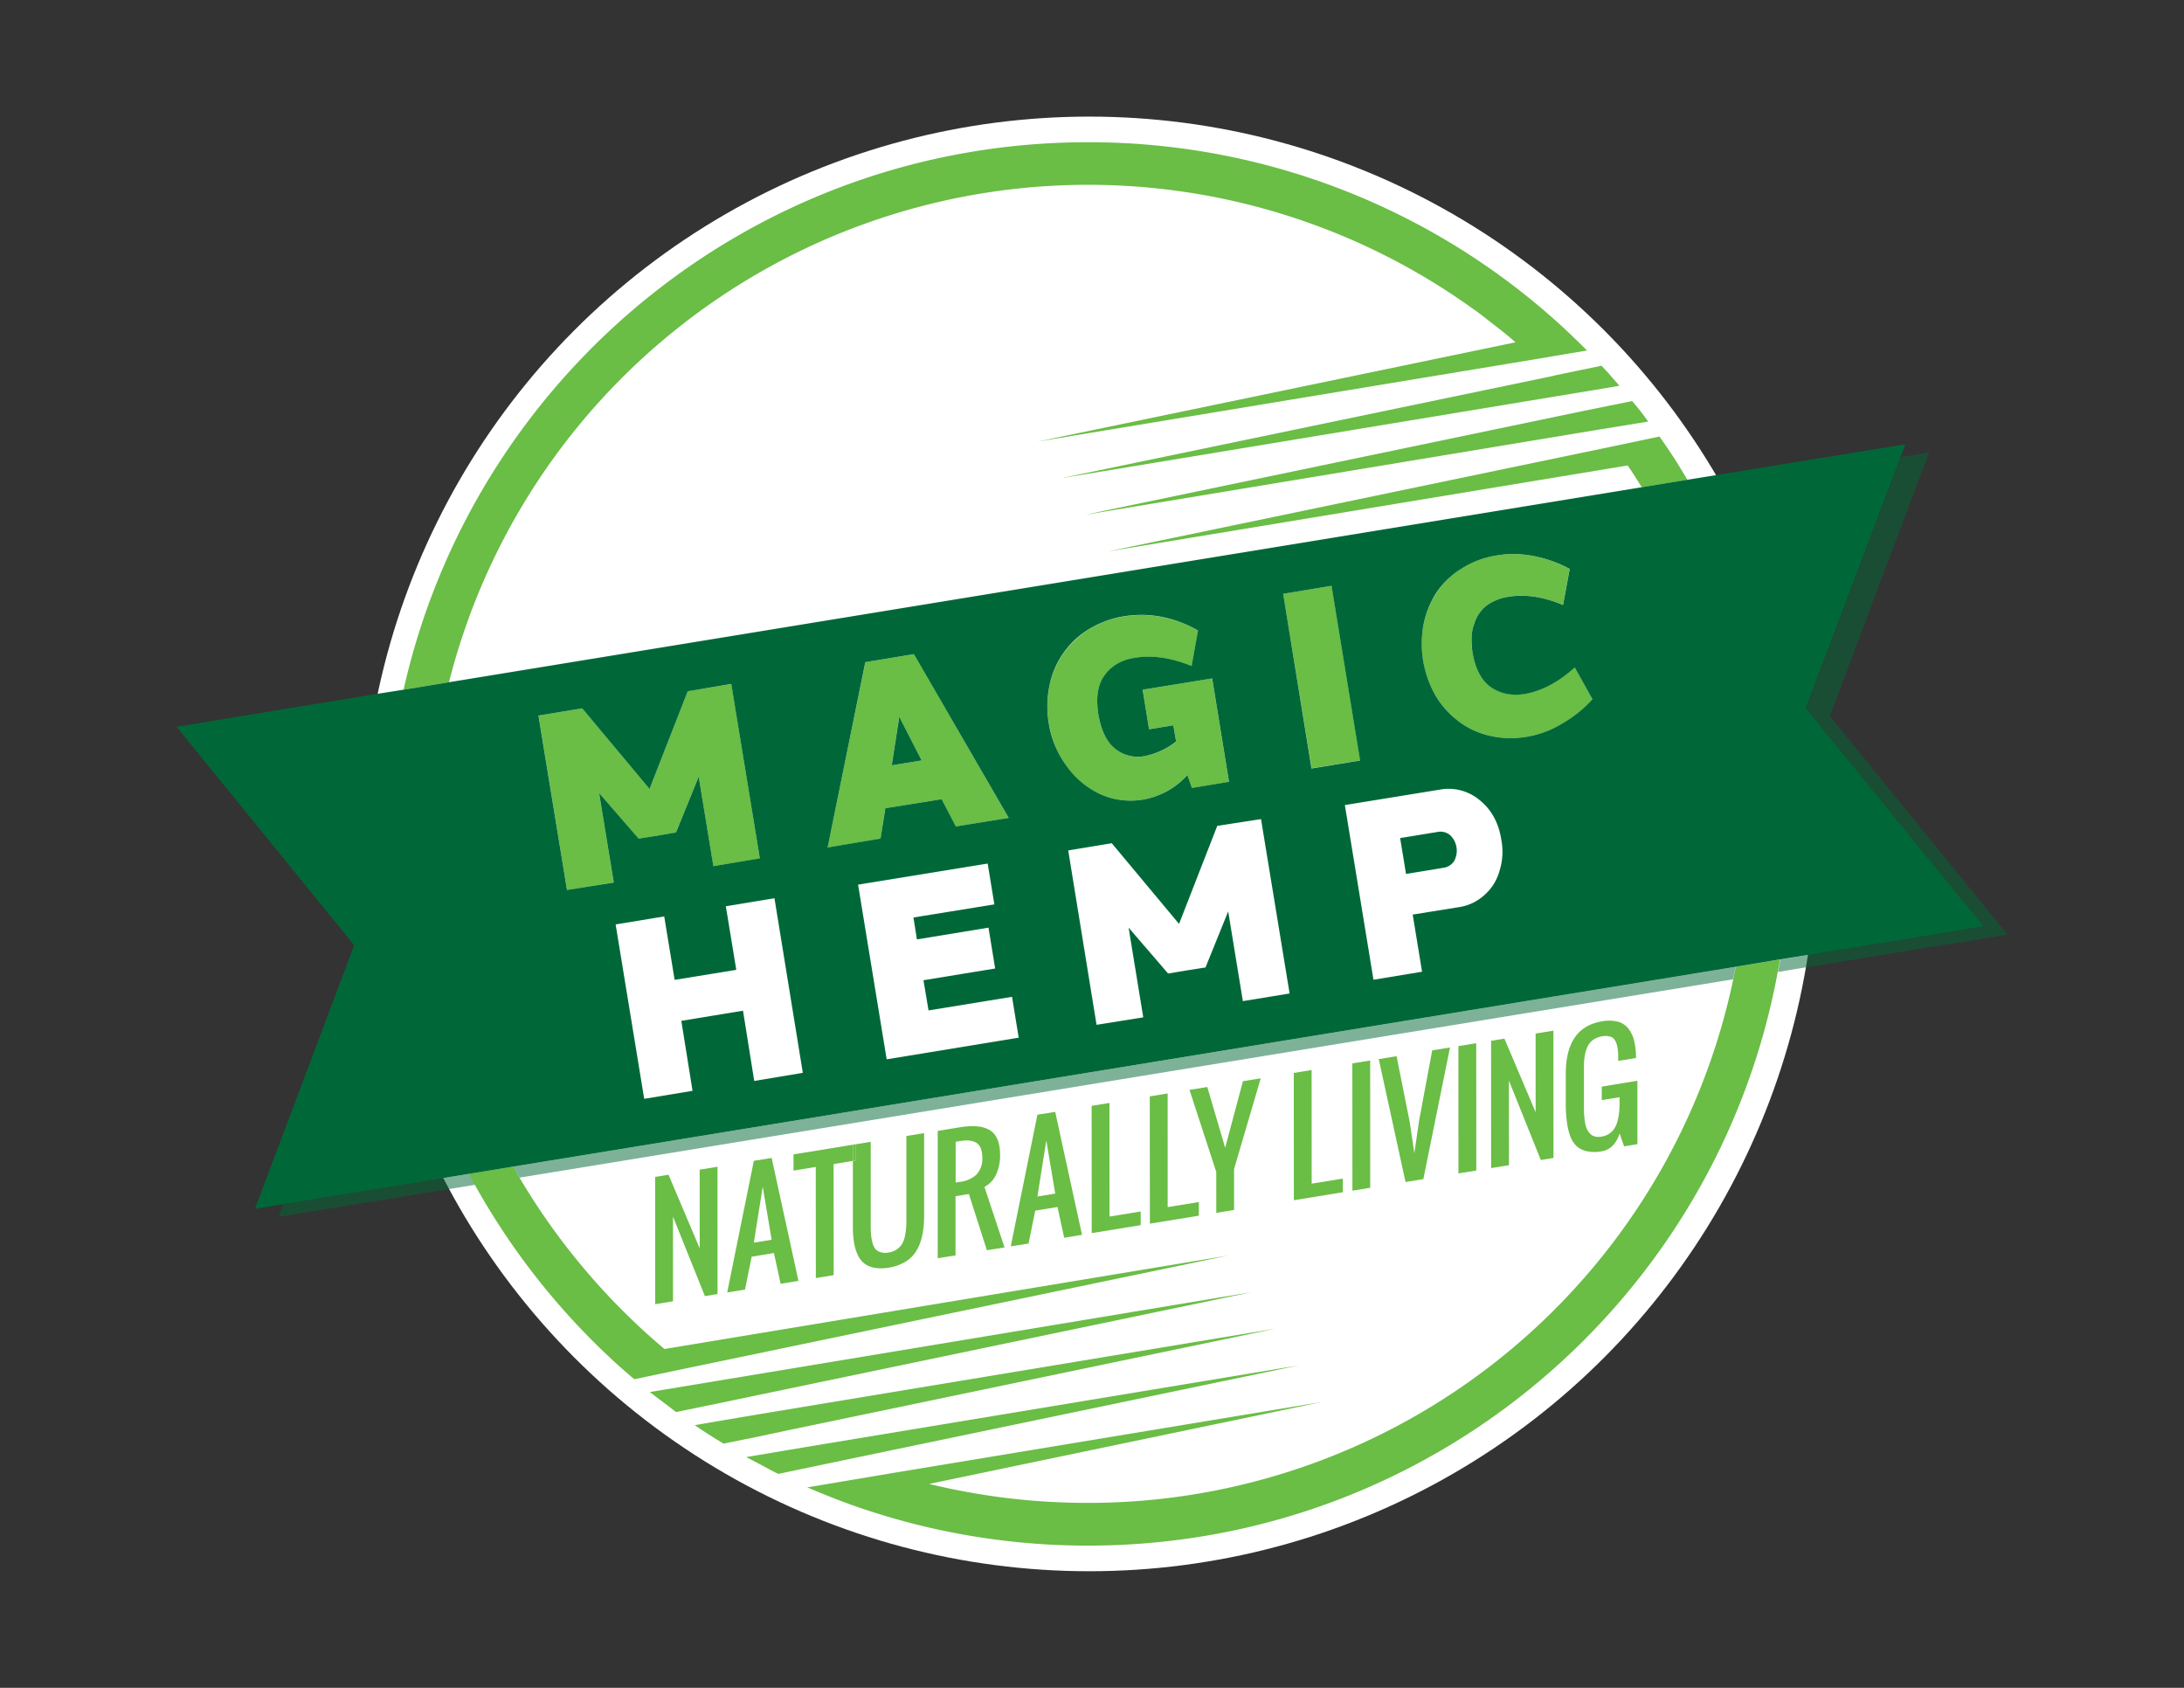 <?xml version="1.0" encoding="UTF-8"?> <svg xmlns="http://www.w3.org/2000/svg" viewBox="0 0 792 612"><rect x="0" y="0" width="792" height="612" fill="#333333" stroke="none"/><defs><style>.cls-1{isolation:isolate;}.cls-2{fill:#fff;}.cls-3{fill:#6abd45;}.cls-4,.cls-5{fill:#006838;}.cls-4{fill-rule:evenodd;opacity:0.51;mix-blend-mode:multiply;}</style></defs><title>MAGICHEMPDINE-</title><g class="cls-1"><g id="LOGO"><circle class="cls-2" cx="395" cy="306" r="263.72"></circle><polygon class="cls-3" points="253.73 424.11 253.74 452.65 242.43 425.95 237.58 426.74 237.61 472.89 244.06 471.84 244.05 441.14 255.62 469.96 260.21 469.21 260.19 423.06 253.73 424.11"></polygon><path class="cls-3" d="M273.37,420.91l-9.66,47.73,6.46-1.05,2.41-11.93,8.08-1.32,2.43,11.15,6.46-1.06-9.72-44.57Zm0,29.67,3.22-20.3,3.24,19.25Z"></path><polygon class="cls-3" points="310.37 414.89 310.37 414.89 287.76 418.57 287.76 424.44 295.83 423.13 295.86 463.41 302.32 462.36 302.29 422.08 309.31 420.93 309.31 415.06 310.37 414.89"></polygon><path class="cls-3" d="M328.69,411.91l0,29.67c0,1.42,0,2.62-.09,3.59a20.48,20.48,0,0,1-.46,3.15,9.3,9.3,0,0,1-1.05,2.79,6.65,6.65,0,0,1-1.89,1.93,7.29,7.29,0,0,1-3,1.12,5.85,5.85,0,0,1-3-.16,4,4,0,0,1-1.89-1.31,6.37,6.37,0,0,1-1-2.44,16.86,16.86,0,0,1-.47-3c-.06-.95-.09-2.14-.09-3.56l0-29.67-5.4.88v5.87l-1.06.17,0,23.8a37.44,37.44,0,0,0,.38,5.62,16.92,16.92,0,0,0,1.29,4.46,8.5,8.5,0,0,0,2.36,3.21,8.12,8.12,0,0,0,3.7,1.63,14.93,14.93,0,0,0,5.2,0,17.1,17.1,0,0,0,5.19-1.65,12.45,12.45,0,0,0,3.7-2.82,13.93,13.93,0,0,0,2.36-4,22.24,22.24,0,0,0,1.28-4.89,38.54,38.54,0,0,0,.37-5.74V410.86Z"></path><polygon class="cls-3" points="310.37 414.89 309.31 415.06 309.31 420.93 310.37 420.76 310.37 414.89"></polygon><path class="cls-3" d="M361.23,425.87a16.34,16.34,0,0,0,1.43-7.13q0-6.64-3.66-8.91t-10.88-1.09l-8.07,1.32,0,46.15,6.46-1V433.73l4.85-.79,6.52,20.37,6.4-1L357,430.37A9.6,9.6,0,0,0,361.23,425.87Zm-7-.07a10.57,10.57,0,0,1-6.06,2.72l-1.61.27V414l1.61-.26c2.69-.44,4.72-.19,6.06.75s2,2.72,2,5.35A8.28,8.28,0,0,1,354.19,425.8Z"></path><path class="cls-3" d="M376.21,404.17l-9.67,47.73,6.46-1,2.42-11.93,8.07-1.32,2.43,11.15,6.46-1.06-9.72-44.57Zm0,29.67,3.22-20.31,3.24,19.26Z"></path><polygon class="cls-3" points="402.35 441.12 402.33 399.92 395.87 400.97 395.89 447.12 413.65 444.23 413.65 439.28 402.35 441.12"></polygon><polygon class="cls-3" points="423.44 437.69 423.43 396.48 416.96 397.54 416.99 443.69 434.75 440.8 434.75 435.85 423.44 437.69"></polygon><polygon class="cls-3" points="447.52 423.88 457.19 390.99 450.74 392.04 444.29 416.17 437.81 394.14 431.36 395.19 441.06 424.93 441.07 439.77 447.53 438.71 447.52 423.88"></polygon><polygon class="cls-3" points="486.97 432.29 486.96 427.35 475.66 429.19 475.64 387.98 469.18 389.04 469.2 435.19 486.97 432.29"></polygon><polygon class="cls-3" points="496.89 430.68 496.87 384.53 490.41 385.58 490.44 431.73 496.89 430.68"></polygon><polygon class="cls-3" points="516.16 427.54 525.83 379.81 519.37 380.86 514.61 406.36 512.9 418.18 511.23 406.92 506.45 382.97 499.99 384.02 509.7 428.59 516.16 427.54"></polygon><polygon class="cls-3" points="535.36 424.42 535.33 378.26 528.87 379.32 528.89 425.47 535.36 424.42"></polygon><polygon class="cls-3" points="547.2 422.49 547.18 391.79 558.76 420.61 563.35 419.86 563.33 373.71 556.87 374.76 556.88 403.3 545.56 376.6 540.72 377.39 540.74 423.54 547.2 422.49"></polygon><path class="cls-3" d="M568.28,407.18a20.83,20.83,0,0,0,1.19,4.86,9.14,9.14,0,0,0,2.29,3.56,8,8,0,0,0,3.73,1.84,13.83,13.83,0,0,0,5.39,0q4.56-.75,6.46-6.46l1.61,4.68,4.84-.79v-23L580.86,394v4.89l6.46-1.05v1.65c0,1.32-.05,2.51-.14,3.55a20.58,20.58,0,0,1-.54,3.2,9.42,9.42,0,0,1-1.1,2.77,6.59,6.59,0,0,1-1.87,2,6.68,6.68,0,0,1-2.81,1.1,6,6,0,0,1-2.41,0,3.66,3.66,0,0,1-1.74-.95,6.42,6.42,0,0,1-1.16-1.63,8.43,8.43,0,0,1-.71-2.27c-.16-.89-.27-1.77-.34-2.65s-.1-1.86-.1-3V386.74a23.64,23.64,0,0,1,.3-4,12.57,12.57,0,0,1,1-3.25,6.25,6.25,0,0,1,2.07-2.48,7.85,7.85,0,0,1,3.32-1.27,7,7,0,0,1,2-.06,4.81,4.81,0,0,1,1.5.45,2.85,2.85,0,0,1,1,1,6.28,6.28,0,0,1,.66,1.39,9.93,9.93,0,0,1,.39,1.79c.09.72.15,1.4.17,2.05s0,1.41,0,2.32l6.46-1.05a25.84,25.84,0,0,0-.66-6.22,11.69,11.69,0,0,0-2.09-4.45,7.25,7.25,0,0,0-3.82-2.5,13.35,13.35,0,0,0-5.73-.13q-13.17,2.14-13.16,19.09v11.69A48.62,48.62,0,0,0,568.28,407.18Z"></path><path class="cls-3" d="M575.53,127.1l-8.13,1.35-10.85,1.84-180.3,29.83,173.33-36c-2.42-2.13-4.94-4.17-7.46-6.1s-5-4-7.65-5.82A239.09,239.09,0,0,0,162.82,247.37l-16.46,2.71C171.83,136.49,273.21,51.57,394.55,51.57a253.82,253.82,0,0,1,173.82,68.56C570.79,122.45,573.21,124.77,575.53,127.1Z"></path><path class="cls-3" d="M611.94,174l-16.56,2.71c-1.64-2.62-3.29-5.33-5.13-7.94L401.91,199.92l183.31-38.15,16.56-3.49c1.83,2.52,3.57,5.13,5.22,7.65S610.3,171.35,611.94,174Z"></path><path class="cls-3" d="M445.29,455.27,249.59,496,230,500.1c-2.91-2.51-5.81-5-8.62-7.65a256.28,256.28,0,0,1-49.19-62.84c-.78-1.26-1.46-2.61-2.23-4L186.16,423c.68,1.26,1.45,2.62,2.23,4a242.08,242.08,0,0,0,37.18,48c4.94,4.94,10.07,9.69,15.4,14.14Z"></path><path class="cls-3" d="M453.81,468.54,266.15,507.66l-2.71.58L245.13,512c-.87-.67-1.84-1.45-2.71-2.13-2.32-1.74-4.55-3.38-6.78-5.13l21-3.48Z"></path><path class="cls-3" d="M462.33,481.8l-177,36.89-11.42,2.43-11.53,2.32q-5.39-3.2-10.46-6.68l5.72-1,17.14-2.9Z"></path><path class="cls-3" d="M471,495.07,308.17,529l-25.95,5.42c-2.42-1.16-4.74-2.51-7.17-3.77-1.45-.78-3-1.55-4.45-2.33l15-2.52L296.36,524Z"></path><path class="cls-3" d="M645.54,347.88c-.29,1.55-.58,3.1-.87,4.55-21.79,118.33-125.4,208-250.12,208a255.18,255.18,0,0,1-88.8-15.88c-4.35-1.65-8.71-3.39-13-5.23l30.5-5.13,156.19-25.85L336.93,538.06a243.14,243.14,0,0,0,57.62,6.88,239,239,0,0,0,234-189.89c.29-1.46.58-3,.87-4.46Z"></path><path class="cls-3" d="M597.7,152.86l-17.32,2.81-187,31,181.27-37.76,17.24-3.49C593.93,147.82,595.87,150.24,597.7,152.86Z"></path><path class="cls-3" d="M587.25,139.88l-8.53,1.45-9.48,1.55-184.37,30.5,178-37,1.55-.38,16.36-3.39c.87,1,1.74,1.93,2.62,2.81C584.64,137,586,138.33,587.25,139.88Z"></path><polygon class="cls-3" points="231.53 304.11 238.31 303 245.09 301.89 253.35 281.61 258.65 314.06 275.56 311.3 265.22 248.02 249.38 250.61 235.55 286.1 211.16 256.86 195.3 259.45 205.64 322.73 222.55 319.96 217.25 287.51 231.53 304.11"></polygon><path class="cls-3" d="M321,293.1l20.43-3.33,5.15,9.92,19.19-3.14L331.43,237.2l-17.61,2.88-13.7,67.21,19.2-3.14Zm5.06-33.21,8.1,15.84-10.83,1.77Z"></path><path class="cls-3" d="M399,287.92a26.55,26.55,0,0,0,15.51,2,27.59,27.59,0,0,0,16-8.93l1.68,4.74,13.47-2.2L439.56,246l-25.18,4.12,2.33,14.28,8.81-1.44,1,6a27,27,0,0,1-11.09,5.16,13,13,0,0,1-10.9-2.54q-4.77-3.72-6.2-12.49-1.47-9,2.29-14.2c2.51-3.45,6.21-5.56,11.08-6.36q9.42-1.54,20.46,3l2.33-12.91q-13.31-7.31-26.87-5.08a33.32,33.32,0,0,0-16.23,7.2,31,31,0,0,0-9.67,13.88,35.27,35.27,0,0,0-1.34,17.53,36.36,36.36,0,0,0,6.41,15.7A30.39,30.39,0,0,0,399,287.92Z"></path><rect class="cls-3" x="470.35" y="213.47" width="17.85" height="64.12" transform="translate(-33.34 80.55) rotate(-9.29)"></rect><path class="cls-3" d="M571.07,242q-8.9,8-18.15,9.55-7.21,1.18-12.33-2.48T534,236.58a21.23,21.23,0,0,1,.52-10.34,13.82,13.82,0,0,1,4.69-6.75,17.72,17.72,0,0,1,7.85-3.14q9.07-1.48,19.74,3l2.4-13A43.84,43.84,0,0,0,551.35,201a35.83,35.83,0,0,0-8.35.35,34.07,34.07,0,0,0-12.88,4.74,29.93,29.93,0,0,0-9.07,8.68,32.69,32.69,0,0,0-4.77,11.5,35.93,35.93,0,0,0-.23,13.26,35.52,35.52,0,0,0,4.43,12.41,33.06,33.06,0,0,0,8.18,9.43,29.58,29.58,0,0,0,11.41,5.37,34.25,34.25,0,0,0,13.68.41,37.52,37.52,0,0,0,12.41-4.53,47,47,0,0,0,11.33-9Z"></path><path class="cls-4" d="M655.33,257.3c-.08-.43-.15-.87-.23-1.3l-.26.69Z"></path><path class="cls-4" d="M172.22,429.61l-10.75,1.74-60.42,9.88,1.74-4.65,56.64-9.2L170,425.64C170.76,427,171.44,428.35,172.22,429.61Z"></path><path class="cls-4" d="M728,338.88l-72.24,11.71-11,1.84c.29-1.45.58-3,.87-4.55l11-1.74,62.74-10.27-63.91-78.53a7,7,0,0,1-.19-1.36l34.08-90.25L699.58,164l-36,95.67Z"></path><path class="cls-4" d="M186.13,423c.76,1.34,1.49,2.68,2.27,4l440.08-71.91c.32-1.5.61-3,.89-4.52Z"></path><polygon class="cls-2" points="263.21 328.62 266.98 351.67 244.61 355.32 240.84 332.27 223.24 335.15 233.57 398.43 251.18 395.55 247.03 370.15 269.4 366.49 273.55 391.89 291.16 389.01 280.83 325.74 263.21 328.62"></polygon><polygon class="cls-2" points="336.73 366.35 334.94 355.41 360.83 351.18 358.41 336.36 332.52 340.59 331.24 332.72 360.56 327.93 358.14 313.1 311.2 320.78 321.54 384.05 369.36 376.24 366.94 361.41 336.73 366.35"></polygon><polygon class="cls-2" points="441.43 299.49 427.6 334.98 403.21 305.74 387.35 308.33 397.69 371.61 414.6 368.85 409.3 336.39 423.58 352.99 430.36 351.88 437.14 350.78 445.4 330.49 450.71 362.94 467.61 360.18 457.28 296.9 441.43 299.49"></polygon><path class="cls-2" d="M536.5,290.08a17.6,17.6,0,0,0-14.27-3.79l-34.52,5.64L498,355.21l17.62-2.88-3.39-20.7,16.91-2.76a17.93,17.93,0,0,0,8.92-4.1,19.1,19.1,0,0,0,5.59-8.62,23.82,23.82,0,0,0,.78-11.59Q542.93,295.16,536.5,290.08Zm-9.21,22.2a5.43,5.43,0,0,1-3.69,2.37l-13.73,2.25-2.13-13,13.74-2.25a5.45,5.45,0,0,1,4.24,1.07,7.79,7.79,0,0,1,1.57,9.58Z"></path><path class="cls-5" d="M655.32,257.34l-.48-.68.29-.68,34.08-90.25,1.75-4.64L624,172l-12,1.94-16.56,2.71L162.82,247.37l-16.46,2.71-11.62,1.84L64.05,263.54l64.4,79.21-36,95.57,10.36-1.74,56.64-9.2L170,425.64,186.16,423l443.21-72.43,16.17-2.71,11-1.74,62.74-10.27ZM205.62,322.7l-10.35-63.23,15.87-2.61,24.41,29.24,13.84-35.44L265.18,248l10.36,63.24-16.85,2.81-5.32-32.45-8.24,20.24L238.35,303l-6.77,1.07-14.33-16.56L222.57,320Zm67.89,69.24-4.07-25.47-22.37,3.68,4.07,25.37-17.53,2.91-10.36-63.24,17.62-2.9,3.78,23L267,351.66l-3.78-23.05,17.63-2.91L291.13,389ZM313.79,240.1l17.62-2.9,34.38,59.36-19.17,3.1-5.14-9.88-20.43,3.29-1.74,11-19.17,3.2Zm7.75,144-10.37-63.33,47-7.65,2.42,14.81-29.34,4.75,1.26,7.94,25.95-4.26,2.42,14.81-26,4.26,1.84,10.94L367,361.44l2.42,14.81Zm58.77-122a36.49,36.49,0,0,1,1.36-17.52,31.15,31.15,0,0,1,9.68-13.95,34.55,34.55,0,0,1,16.27-7.16c9-1.45,18,.19,26.82,5.13l-2.32,12.88c-7.36-3-14.14-4-20.43-3-4.94.77-8.62,2.9-11.14,6.39s-3.19,8.13-2.23,14.23c1,5.81,3,10,6.2,12.49a13.1,13.1,0,0,0,10.85,2.52,26.81,26.81,0,0,0,11.13-5.23l-1-5.9-8.8,1.45-2.33-14.33L439.58,246l6.1,37.48-13.46,2.22L430.57,281a27.77,27.77,0,0,1-16,8.91A26.73,26.73,0,0,1,399,287.94a30.89,30.89,0,0,1-12.2-10.17A35.38,35.38,0,0,1,380.31,262.08ZM450.71,363l-5.32-32.54-8.23,20.34-6.78,1.06L423.6,353l-14.33-16.65,5.32,32.53-16.94,2.71-10.27-63.23,15.79-2.61L427.57,335l13.85-35.54L457.29,297l10.37,63.23Zm14.62-147.68,17.53-2.9,10.36,63.33-17.62,2.9Zm78.34,100.81a17.93,17.93,0,0,1-5.61,8.62,17.39,17.39,0,0,1-8.91,4.16l-16.85,2.71,3.39,20.72-17.62,2.91L487.7,291.91l34.57-5.62a17.48,17.48,0,0,1,14.24,3.78c4.26,3.39,7,8.23,7.94,14.53A22.86,22.86,0,0,1,543.67,316.12Zm22.47-53.55a36.56,36.56,0,0,1-12.39,4.55,33.8,33.8,0,0,1-13.66-.39,29,29,0,0,1-11.43-5.42,32.18,32.18,0,0,1-8.22-9.39,37.66,37.66,0,0,1-4.17-25.66A33.09,33.09,0,0,1,521,214.73a30,30,0,0,1,9.11-8.61A33,33,0,0,1,543,201.37a34.08,34.08,0,0,1,8.33-.39,44.85,44.85,0,0,1,9,1.65,44.32,44.32,0,0,1,8.91,3.68l-2.42,13.07c-7.07-3-13.66-4-19.76-3a17.75,17.75,0,0,0-7.84,3.1,13.36,13.36,0,0,0-4.65,6.78c-1.07,2.9-1.16,6.39-.58,10.36,1,5.9,3.19,10.07,6.58,12.49s7.56,3.29,12.4,2.52c6.1-1.07,12.2-4.26,18.1-9.59l6.4,11.52A45.76,45.76,0,0,1,566.14,262.57Z"></path><path class="cls-5" d="M525.72,302.7a5.45,5.45,0,0,0-4.24-1.07l-13.74,2.25,2.13,13,13.73-2.25a5.43,5.43,0,0,0,3.69-2.37,7.79,7.79,0,0,0-1.57-9.58Z"></path><polygon class="cls-5" points="326.1 259.89 323.37 277.5 334.2 275.73 326.1 259.89"></polygon></g></g></svg> 